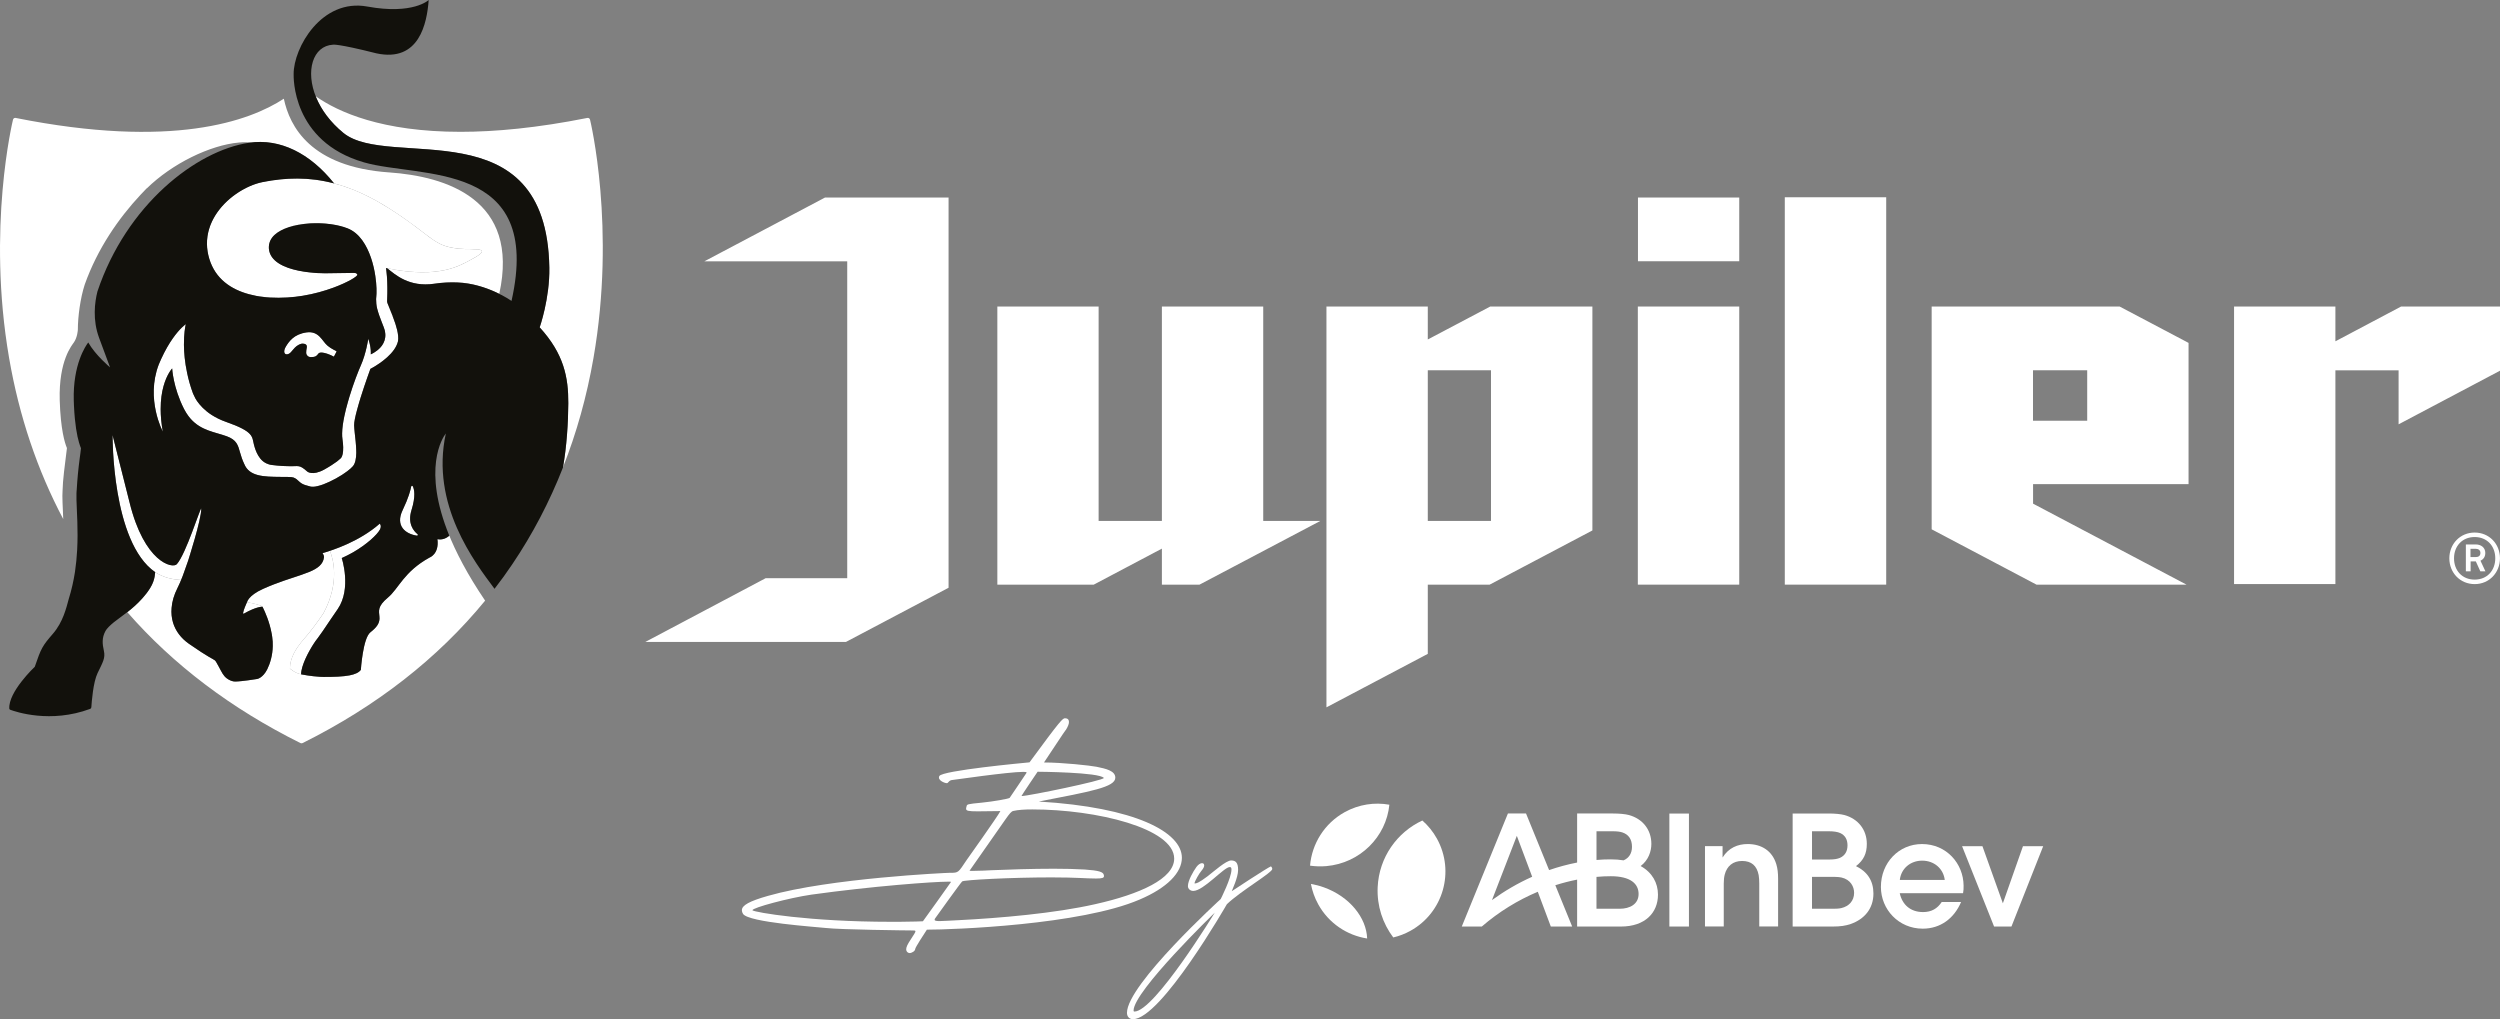 <?xml version="1.0" encoding="UTF-8"?>
<svg id="Layer_1" data-name="Layer 1" xmlns="http://www.w3.org/2000/svg" xmlns:xlink="http://www.w3.org/1999/xlink" viewBox="0 0 331.183 135.012">
  <rect x="0" y="0" width="331.183" height="135.012" fill="#808080" stroke="none"/>
  <defs>
    <style>
      .cls-1 {
        fill: none;
      }

      .cls-2 {
        fill: #12110c;
      }

      .cls-3 {
        clip-path: url(#clippath-1);
      }

      .cls-4 {
        clip-path: url(#clippath-3);
      }

      .cls-5 {
        clip-path: url(#clippath-2);
      }

      .cls-6 {
        fill: #fff;
      }

      .cls-7 {
        clip-path: url(#clippath);
      }
    </style>
    <clipPath id="clippath">
      <rect class="cls-1" width="331.181" height="135.01"/>
    </clipPath>
    <clipPath id="clippath-1">
      <rect class="cls-1" width="331.181" height="135.01"/>
    </clipPath>
    <clipPath id="clippath-2">
      <rect class="cls-1" width="331.181" height="135.01"/>
    </clipPath>
    <clipPath id="clippath-3">
      <rect class="cls-1" width="331.181" height="135.01"/>
    </clipPath>
  </defs>
  <g class="cls-7">
    <path class="cls-6" d="M43.351,45.747c-.683-.578-1.103-1.962-2.759-1.725-1.655.236-2.312,1.208-2.715,1.857-.158.254-.228.482-.228.657-.009.298.166.473.482.385.596-.158.753-1.112,1.822-1.384,0,0,.692-.096.701.385,0,.035,0,.07-.009.105,0,0-.079.342-.088.631,0,.131.018.254.061.333.14.245.35.385.946.289.193-.035.306-.096.385-.175.061-.035.088-.07.105-.105.114-.149.184-.289.464-.289.131-.009.271.009.412.044.096.018.201.044.289.07.053.018.096.035.149.044.464.166.858.385.858.385v-.009c.026.009.044.018.044.018l.28-.613.044-.079c0-.009-.009-.009-.009-.009l.009-.009c-.035-.105-.56-.228-1.244-.806"/>
    <path class="cls-6" d="M40.7,29.671c.14-.009.271-.026.412-.026-.14,0-.271.018-.412.026"/>
    <path class="cls-6" d="M61.594,34.822c.061-.035.131-.07.193-.096.307-.166.569-.315.814-.447,1.27-.674,1.366-.963,1.165-1.112-.044-.026-.105-.053-.166-.079-.105-.035-.508-.061-.928-.07-.114-.009-.236-.009-.35-.018-.403-.009-.744-.009-.744-.009-3.091-.14-3.731-.841-6.183-2.706-.928-.709-2.11-1.576-3.783-2.645-.517-.324-1.016-.622-1.515-.911-1.095-.613-2.154-1.13-3.179-1.55-.298-.114-.595-.228-.893-.333-.596-.219-1.173-.394-1.751-.543-.236-.07-.464-.123-.701-.175-.053-.009-.114-.026-.166-.035-.184-.044-.368-.079-.552-.114-.053-.009-.105-.018-.158-.026-.193-.035-.385-.07-.578-.096-.035-.009-.07-.009-.105-.018-.228-.026-.455-.061-.674-.079h-.009v-.009c-.035,0-.079-.009-.114-.009-.228-.026-.455-.044-.683-.053-.026-.009-.053-.009-.088-.009-1.927-.114-3.792.053-5.64.42-2.881.56-6.761,3.328-7.321,7.181v.018c-.026.158-.044.324-.053.49q0,.009-.009.018c-.009.166-.009.342-.009.508v.009c.009.631.105,1.279.306,1.944.814,2.68,2.899,4.072,5.281,4.711.298.079.604.149.911.21.149.026.306.053.455.079.306.044.622.079.928.105.158.018.315.026.464.035,1.55.096,3.074-.026,4.335-.228,1.515-.245,2.916-.657,4.072-1.077,1.927-.718,3.179-1.489,3.161-1.699,0-.009.009-.009.009-.018,0,0-.009,0-.009-.009q.009,0,.009-.009c-.009-.053-.035-.096-.088-.131-.105-.105-.298-.105-.412-.105-.044.009-.079.009-.079.009l-3.512.035s-2.47.061-4.606-.552c-1.533-.447-2.89-1.252-3.021-2.68v-.193c.079-1.839,2.443-2.855,5.079-3.083-1.349.105-2.627.394-3.564.893.648-.359,1.471-.622,2.364-.779.517-.096,1.068-.158,1.611-.193.744-.035,1.489-.018,2.216.053.981.105,1.918.315,2.671.613,1.716.666,2.75,2.513,3.31,4.396v.026c.035.096.061.193.088.289.026.131.061.263.096.385,0,.026.009.053.018.07.088.385.158.771.21,1.13.175,1.173.184,2.181.131,2.715,0,.026-.009.053-.009.079-.035.228-.044.447-.026.648-.009-.175-.009-.359.018-.543,0,.053-.009.114-.009.175,0,.35.035.832.14,1.261.298,1.182.911,2.417,1.025,2.951.026.131.044.263.053.394.044.622-.158,1.13-.438,1.533-.061.079-.123.158-.184.228-.56.639-1.305.937-1.305.937,0-.061.009-.123.009-.184.009-.508-.088-1.007-.184-1.357-.079-.315-.149-.517-.149-.517,0,0-.289,1.953-.99,3.529-.324.736-.963,2.364-1.515,4.16-.07.236-.14.482-.21.718-.175.613-.333,1.226-.455,1.813-.175.832-.289,1.62-.298,2.294-.009.289.009.552.044.797.061.412.088.762.096,1.051.018.779-.123,1.173-.236,1.357-.061.114-.123.14-.123.14,0,0-.009.018-.035.035-.044.044-.158.149-.35.298-.035.026-.079.061-.123.088-.35.263-.893.631-1.664,1.051-1.55.849-2.224.263-2.224.263-.543-.49-.832-.657-1.121-.709-.166-.026-.333-.018-.543-.009-.289.018-.744.009-1.27-.009-.131-.009-.271-.009-.412-.018-.42-.026-.867-.07-1.314-.123-.298-.035-.56-.114-.788-.228-.158-.079-.298-.175-.42-.28-.263-.21-.464-.464-.631-.744-.289-.49-.464-1.033-.578-1.489-.254-1.025.026-1.673-3.704-2.977-.753-.263-1.375-.587-1.9-.928-.946-.604-1.55-1.287-1.918-1.83-.088-.114-.158-.228-.219-.333,0-.009-.131-.263-.219-.464-.061-.114-.105-.21-.105-.21-.35-.946-.604-1.857-.779-2.715-.306-1.427-.412-2.697-.42-3.722-.009-1.445.166-2.417.236-2.68.018-.035.026-.061.026-.07-.035.026-.228.166-.543.464-.622.604-1.681,1.857-2.741,4.168-.105.236-.21.473-.315.727-1.76,4.589.534,8.88.534,8.88-.201-1.121-.28-2.111-.28-2.986,0-2.47.648-4.011,1.103-4.781.236-.403.42-.595.42-.595,0,0,.123,2.505,1.568,5.359.088.166.166.315.254.455.026.044.061.088.088.131.061.096.123.193.184.28.035.044.061.088.096.131.088.114.175.219.263.324,1.41,1.585,3.24,1.743,4.79,2.312,1.305.482,1.48,1.165,1.751,2.146.131.447.28.955.56,1.533.333.814.963,1.235,1.795,1.454.832.219,1.865.236,3.012.245,1.541.009,1.603,0,1.944.193.044.026.096.061.166.096.604.525.595.683,1.848.99.236.053.552.035.911-.053.236-.053.499-.131.771-.236.271-.096.56-.219.841-.35.578-.271,1.156-.587,1.664-.92.254-.158.49-.324.701-.482.315-.236.569-.464.736-.657.324-.385.438-1.033.447-1.769,0-.123,0-.254-.009-.377-.009-.385-.044-.779-.079-1.165-.079-.788-.175-1.541-.193-2.102-.018-.42.149-1.2.394-2.093.131-.499.289-1.033.455-1.568.604-1.927,1.305-3.818,1.305-3.818,0,0,2.11-1.068,3.144-2.566.245-.35.42-.718.508-1.095.158-.893-.28-2.233-.718-3.337.096.053.175.088.236.088-.333-.806-.718-1.48-.911-1.795-.035-.105-.053-.193-.053-.236.044-.99.044-1.813.018-2.47-.026-1.279-.166-1.953-.166-1.953.044.009.079.018.123.018.018.009.044.009.061.018,5.718,1.182,8.591.149,10.281-.718"/>
    <path class="cls-6" d="M50.314,70.18c.035-.053.053-.105.07-.149.166-.455-.079-.657-.079-.657-.158.14-.315.271-.473.394-.053.044-.096.079-.149.123-.114.079-.219.166-.333.245-.061.044-.114.088-.175.131-.114.079-.219.158-.333.228-.053.035-.105.079-.166.114-.123.088-.254.166-.385.245-.035.026-.07.044-.114.07-.166.105-.333.201-.499.298-.035.018-.07.035-.105.061-.131.07-.263.14-.394.21-.053.026-.114.061-.166.088-.114.061-.219.114-.324.166-.061.026-.123.061-.184.088-.105.053-.219.105-.324.158-.053.018-.105.044-.158.07-.14.061-.28.123-.412.184-.035.009-.061.026-.096.035-.131.061-.271.123-.403.175-.061.018-.123.044-.184.07-.079.035-.166.061-.245.096-.07.026-.131.053-.201.07-.07.026-.14.053-.21.079-.061.026-.131.053-.193.07-.061.026-.123.044-.175.061-.07.026-.14.053-.201.07.377.911,1.384,4.098-.849,8.267-1.865,2.724-2.399,3.135-2.977,3.871-.578.736-1.471,2.005-1.471,3.45,0,0,.709.648,1.48.762.009-1.025.779-2.583,1.427-3.661.096-.149.184-.298.271-.429.158-.236.307-.438.412-.578.035-.044.07-.088.105-.131.412-.543.744-1.042,1.751-2.531.245-.377.543-.806.893-1.314,1.857-2.724.525-6.752.525-6.752.525-.228,1.025-.49,1.489-.753,1.865-1.068,3.188-2.329,3.555-2.995"/>
    <path class="cls-6" d="M54.685,64.424c-.044-.096-.193-.079-.21.026-.088.455-.35,1.489-1.138,3.126-.998,2.093.377,3.153,1.892,3.389.114.018.175-.131.088-.201-.525-.42-1.357-1.401-.806-3.188.578-1.848.368-2.759.175-3.153"/>
    <path class="cls-6" d="M32.686,79.846c-.009.018-.009.026-.018.044-.009.018-.018.035-.026.061-.018.026-.026.053-.035.088-.009.009-.018.026-.018.035-.044.096-.088.201-.123.298-.009.018-.009.026-.018.035-.018.044-.035.079-.044.123-.009.018-.009.026-.018.035-.018.044-.026.088-.044.131-.009.009-.009.018-.009.026-.018.044-.035.088-.044.131,0,0-.009.009-.009.018-.026.096-.053.175-.061.245,0,.009-.009.018-.009.026v.123c.009.009.009.018.009.018.009.009.018.018.026.018l.009.009c.018,0,.035-.009.061-.018.105-.061.21-.123.306-.175.026-.018.044-.026.07-.035.079-.044.149-.079.219-.114q.009,0,.018-.009c.088-.044.166-.079.245-.114.018-.009.035-.018.044-.026.07-.026.14-.061.201-.088.009,0,.018,0,.026-.009.07-.026.131-.053.193-.079.009,0,.018,0,.026-.009.061-.018.123-.044.175-.061.009-.009.018-.009.018-.009.061-.018.114-.035.166-.053.009,0,.018-.009.035-.009.044-.018.088-.026.123-.035.018-.009.026-.009.044-.009.035-.009.07-.018.096-.026.018-.009.026-.009.044-.009.026-.009.053-.018.079-.018h.018c.026-.009.061-.009.079-.018h.035c.018-.009.035-.009.053-.009h.035c.009,0,.018-.009.026-.009h.079c-.096-.175-1.13-.447-2.049-.595-.018.026-.026.044-.035.07"/>
    <path class="cls-6" d="M20.561,75.794s-.009,0-.009.009c1.13.701,2.198.955,3.442,1.025.061-.158.123-.315.193-.482.053-.158.114-.315.175-.482.184-.49.368-1.016.552-1.568,0-.009,1.778-5.482,1.743-6.936-.114-.149-2.032,6.034-3.231,7.374-.569.631-4.309-.21-6.27-8.214l-2.242-8.88s-.131,14.178,5.648,18.154"/>
    <path class="cls-6" d="M51.542,22.84c-10.395-.727-13.162-6.078-13.942-9.764-4.554,2.977-14.791,6.691-35.519,2.548-.018-.009-.044-.009-.061-.009-.14,0-.263.096-.298.236-.035.149-3.485,14.336-.517,31.57,1.331,7.715,3.739,14.861,7.172,21.341-.061-1.646-.158-2.969-.088-3.783.018-1.287.306-3.468.578-5.622-.289-.683-.841-2.47-.955-6.331-.149-5.307,1.646-7.312,1.892-7.689.455-.666.508-1.638.508-1.638,0-1.76.333-4.221.911-5.999,1.69-4.764,4.51-8.81,7.391-11.892.271-.298.552-.595.832-.876v.026c3.372-3.301,8.389-5.736,12.208-6.078.569-.053,1.121-.044,1.655-.009,3.95-.455,7.838,1.506,10.947,5.421-.998-.271-1.97-.438-2.925-.543v.009c.963.105,1.944.28,2.942.543,2.303.604,4.72,1.673,7.339,3.345,6.104,3.897,5.71,5.149,9.966,5.342,0,0,1.778.018,2.023.105.368.114.534.377-.998,1.191-1.524.806-4.256,2.715-11.288,1.252-.061-.009-.123-.018-.184-.035v.009c.061.018.123.026.184.044,1.025.823,2.881,2.531,6.226,2.032,1.095-.166,2.102-.193,3.021-.166,2.242.079,4.256.849,5.578,1.506,2.759-12.549-7.067-15.562-14.598-16.087M78.164,15.86c-.035-.166-.193-.271-.359-.236-6.62,1.322-12.173,1.839-16.805,1.839-10.404,0-16.201-2.618-19.178-4.711.026.07.053.14.079.21.666,1.576,1.83,3.214,3.582,4.641,6.043,4.957,26.937-3.547,27.288,17.856.07,4.081-1.279,7.908-1.279,7.908,3.214,3.512,3.809,6.638,3.792,10.062-.009,2.496-.219,5.797-.709,8.495,1.804-4.571,3.161-9.405,4.046-14.502,3.004-17.252-.42-31.421-.455-31.561M74.573,61.941v-.018c-.053.149-.114.298-.175.438.061-.14.123-.28.175-.42M59.353,70.54c1.016,2.583,2.575,5.578,4.913,9.029-6.27,7.654-14.379,13.985-24.187,18.872-.079.035-.184.044-.271,0-9.178-4.563-16.858-10.377-22.944-17.348.648-.499,2.102-1.699,3.021-3.179.683-1.095.639-2.014.666-2.111,1.13.701,2.207.955,3.442,1.025-.166.412-.333.779-.49,1.086-.447.884-.709,1.769-.771,2.618-.061.683.009,1.34.193,1.962.333,1.086,1.033,2.04,2.11,2.794,2.662,1.857,3.179,1.988,3.415,2.181.131.105.193.228.49.771.464.849.613,1.235,1.086,1.611.07.061.368.263.683.359.149.053.315.079.464.079.849-.009,2.916-.342,2.916-.342,0,0,.744-.149,1.314-1.287.403-.823.709-1.892.727-3.065.009-.394-.009-.797-.07-1.208-.018-.131-.035-.271-.061-.403-.28-1.594-.902-2.942-1.13-3.424-.044-.079-.07-.14-.088-.166,0-.009-.009-.009-.009-.009v-.009c-.096-.175-1.13-.447-2.058-.596.044-.088.061-.14.061-.14,0,0,.053-.149.254-.394.263-.315.797-.779,1.839-1.244,1.962-.876,3.696-1.384,5.053-1.848.385-.131.736-.263,1.06-.394,1.121-.473,1.822-.998,1.935-1.927.018-.114-.018-.245-.096-.394-.026-.053-.061-.105-.096-.158.271-.079.596-.184.981-.307.377.911,1.384,4.098-.858,8.267-1.857,2.724-2.399,3.135-2.969,3.871-.578.727-1.471,2.005-1.471,3.45,0,0,.709.639,1.48.753v.018s1.322.263,2.496.324c.166.009.333.018.49.018,1.366,0,2.557-.035,3.45-.21.692-.131,1.208-.359,1.48-.727,0,0,.263-4.186,1.261-4.974.867-.683,1.182-1.173,1.208-1.795,0-.088,0-.175-.009-.271-.053-.762-.315-1.331,1.13-2.54,1.436-1.2,2.093-3.407,5.5-5.289,0,0,1.314-.455,1.051-2.443.683.14,1.235-.166,1.576-.455-.053-.149-.114-.289-.166-.429"/>
    <path class="cls-2" d="M37.881,45.898c.403-.657,1.06-1.62,2.715-1.857,1.655-.236,2.067,1.138,2.759,1.725.166.14.333.254.473.35.298.193.525.289.657.359.061.035.096.061.105.088l-.368.683s-.385-.219-.858-.377c-.044-.018-.088-.026-.14-.044-.096-.026-.193-.053-.289-.079-.14-.026-.289-.044-.42-.044-.315.009-.359.193-.508.35-.088.096-.21.184-.438.228-.596.096-.806-.053-.946-.298-.149-.236.018-.946.018-.946.114-.613-.683-.508-.683-.508-1.068.28-1.226,1.235-1.822,1.392-.499.131-.657-.368-.254-1.025M53.338,67.581c.788-1.638,1.051-2.671,1.13-3.126.026-.114.166-.131.219-.035.193.394.403,1.305-.175,3.161-.552,1.778.28,2.759.797,3.179.096.07.035.219-.079.201-1.524-.228-2.89-1.296-1.892-3.38M35.998,83.984c-.28-1.594-.902-2.951-1.138-3.424-.035-.088-.061-.14-.079-.166-.009-.009-.009-.018-.009-.018,0,0-.744-.061-2.461.911-.018.018-.035.018-.053.018h-.009c-.009-.009-.018-.009-.026-.018q0-.009-.009-.018v-.035c-.009-.009-.009-.018-.009-.026.009-.018.009-.044.009-.07,0,0,0-.009.009-.018.009-.07.035-.158.061-.254,0,0,0-.009.009-.018.009-.044.026-.079.035-.123.009-.018.009-.026.018-.035.009-.044.026-.079.044-.123,0-.009.009-.026.009-.035.018-.044.035-.088.053-.131.009-.009.009-.018.009-.026.044-.105.088-.21.131-.298,0-.018.009-.026.009-.044.018-.026.026-.061.044-.088.009-.018.018-.035.026-.053,0-.018.009-.035.018-.053.053-.123.088-.201.088-.201,0,0,.053-.158.254-.394.263-.315.797-.779,1.839-1.244,1.962-.876,3.696-1.384,5.053-1.848.385-.131.736-.263,1.06-.394,1.121-.473,1.822-.998,1.935-1.927.018-.114-.018-.245-.096-.394-.026-.053-.061-.105-.096-.158,1.471-.429,4.922-1.576,7.575-3.906,0,0,.254.201.088.648-.018.053-.044.096-.07.158-.368.657-1.69,1.918-3.555,2.995-.464.263-.963.517-1.489.753,0,0,1.331,4.02-.525,6.743-.35.517-.648.946-.902,1.314-1.007,1.489-1.331,1.997-1.743,2.531-.035.044-.07.088-.105.14-.114.131-.254.333-.412.578-.692,1.051-1.699,2.925-1.699,4.098,0,0,1.322.263,2.496.324.166.009.333.018.482.018,1.366,0,2.566-.035,3.459-.21.692-.14,1.208-.359,1.48-.727,0,0,.263-4.186,1.261-4.974.867-.683,1.173-1.173,1.208-1.795,0-.088,0-.175-.009-.271-.053-.762-.315-1.34,1.13-2.54,1.436-1.208,2.093-3.407,5.491-5.289,0,0,1.322-.455,1.06-2.443.683.14,1.235-.166,1.576-.455-3.626-8.871-.893-12.978-.473-13.53h.009c-2.049,9.423,3.827,17.042,6.454,20.562.823-1.06,1.611-2.146,2.356-3.258,2.68-3.967,4.922-8.249,6.708-12.803.49-2.697.701-6.016.709-8.512.018-3.424-.578-6.55-3.792-10.062,0,0,1.349-3.827,1.279-7.908-.35-21.403-21.245-12.899-27.288-17.856-1.751-1.436-2.916-3.065-3.582-4.65-1.497-3.564-.455-6.883,2.216-7.032,0,0,.56-.166,5.754,1.147,5.657,1.217,6.691-3.958,6.918-7.067,0,0-2.058,1.979-8.127.867-6.069-1.112-9.782,5.473-9.764,8.95,0,.289-.28,8.924,9.318,11.691,7.382,2.137,23.767-.368,19.546,18.355,0,0-3.24-2.312-7.198-2.443-.92-.035-1.927,0-3.021.166-3.345.499-5.202-1.217-6.226-2.032-.061-.018-.123-.026-.184-.044,0,0,.289,1.541.149,4.414-.026.447,1.734,3.617,1.445,5.281-.088.377-.271.744-.508,1.095-1.033,1.497-3.153,2.566-3.153,2.566,0,0-.692,1.892-1.296,3.818-.166.534-.324,1.068-.455,1.568-.245.893-.412,1.673-.403,2.093.018.56.123,1.322.201,2.102.035.385.07.788.079,1.165.009.131.009.254.009.377-.018.736-.123,1.384-.447,1.769-.166.193-.42.42-.736.657-.21.158-.447.324-.701.49-.508.324-1.086.648-1.664.911-.28.131-.569.254-.841.359-.271.096-.534.175-.771.228-.368.088-.674.105-.911.053-1.252-.306-1.244-.464-1.857-.981-.061-.044-.114-.07-.158-.105-.342-.193-.403-.184-1.944-.193-1.147-.009-2.181-.026-3.012-.245-.832-.219-1.462-.639-1.795-1.454-.28-.578-.429-1.086-.56-1.533-.271-.981-.455-1.664-1.751-2.146-1.55-.569-3.38-.727-4.79-2.312-.088-.105-.175-.21-.263-.324-.035-.044-.061-.088-.096-.131-.061-.088-.123-.184-.184-.271-.035-.053-.061-.096-.088-.14-.088-.14-.166-.289-.254-.447-1.454-2.864-1.568-5.368-1.568-5.368,0,0-.184.193-.42.595-.455.771-1.112,2.312-1.103,4.79,0,.867.079,1.865.28,2.977,0,0-2.294-4.282-.534-8.88.105-.254.21-.49.315-.727,1.06-2.312,2.119-3.564,2.741-4.168.306-.298.508-.438.543-.455-.009,0-.018.026-.026.061-.07.271-.245,1.235-.236,2.68.009,1.025.114,2.294.42,3.722.175.858.429,1.769.779,2.715,0,0,.044.096.096.21.096.201.228.464.228.464.061.105.131.219.21.342.377.534.981,1.217,1.927,1.83.525.333,1.147.657,1.9.92,3.731,1.305,3.442,1.953,3.704,2.986.114.447.28.99.578,1.48.166.28.368.543.622.753.131.105.271.193.429.271.228.114.49.201.788.228.438.061.893.096,1.314.123.14.009.28.018.412.018.525.026.981.026,1.27.009.21-.009.377-.018.543.018.289.044.578.219,1.121.701,0,0,.674.587,2.224-.254.771-.429,1.314-.797,1.664-1.051.044-.035.088-.07.123-.096.184-.149.307-.254.35-.298.026-.018.035-.026.035-.026,0,0,.053-.035.123-.149.114-.184.254-.569.236-1.357-.009-.289-.035-.639-.096-1.051-.035-.236-.053-.508-.044-.797.009-.674.123-1.462.298-2.286.123-.595.28-1.208.455-1.813.061-.245.14-.49.21-.727.543-1.795,1.182-3.424,1.515-4.16.701-1.568.981-3.52.981-3.52,0,0,.079.201.158.508.096.359.193.849.184,1.357,0,.061-.009.123-.009.193,0,0,.736-.298,1.305-.946.061-.07.123-.149.184-.228.28-.403.482-.911.438-1.533-.009-.131-.026-.254-.053-.394-.114-.534-.727-1.769-1.025-2.951-.114-.42-.14-.911-.14-1.261,0-.088.009-.175.018-.254.061-.499.07-1.568-.123-2.811-.114-.753-.289-1.559-.552-2.347-.578-1.734-1.55-3.363-3.126-3.976-1.314-.517-3.153-.744-4.93-.648-.552.035-1.095.096-1.611.193-1.734.315-3.188.99-3.696,2.075-.149.324-.219.692-.184,1.086.307,3.424,7.654,3.258,7.654,3.258l3.52-.053h.044c.114,0,.307.009.412.105.026.018.044.035.061.061.009.018.018.044.026.079l-.009.009c.018.21-1.235.99-3.161,1.699-1.156.429-2.557.832-4.072,1.077-1.261.21-2.785.324-4.335.236-.149-.009-.306-.026-.464-.035-.306-.035-.622-.07-.928-.114-.149-.026-.306-.053-.455-.079-.306-.061-.613-.131-.911-.21-2.391-.639-4.475-2.032-5.281-4.703-.201-.674-.298-1.322-.306-1.944-.035-2.82,1.734-5.158,3.836-6.629,1.165-.814,2.435-1.366,3.555-1.585,3.03-.595,6.095-.718,9.449.175-3.196-4.02-7.207-5.99-11.262-5.386-7.032,1.051-16.253,8.241-20.089,19.704-.368,1.454-.657,3.766.219,6.139l1.454,3.914s-1.935-1.611-2.89-3.301c-.342.447-2.049,2.916-1.918,7.689.009.245.018.473.026.692.114,2.478.412,4.011.674,4.895.096.324.184.569.254.736-.053.447-.096.884-.166,1.322-.044.342-.096.701-.131,1.06-.166,1.445-.263,2.925-.271,3.196-.009.026-.009.035-.009.044-.009.105-.009.219-.018.333v.928c.044,1.585.236,3.941.088,6.62-.053.928-.14,1.9-.289,2.89-.184,1.173-.447,2.373-.823,3.573-.315,1.156-.753,3.056-2.093,4.606-1.384,1.603-1.559,1.883-2.408,4.379,0,0-3.538,3.337-3.372,5.561.009.044.044.105.105.123,0,0,.009,0,.009.009.744.28,5.342,1.839,10.596-.114.123-.07.14-.131.158-.228.044-.683.236-3.293.823-4.51.683-1.419,1.051-1.988.841-2.934-.21-.946-.289-1.734.21-2.653.175-.315.569-.709,1.103-1.147.42-.333.911-.692,1.427-1.077.009-.009.018-.009.026-.018.123-.088,2.181-1.533,3.354-3.433.736-1.173.631-2.146.674-2.111-5.771-3.976-5.648-18.154-5.648-18.154l2.242,8.88c1.962,7.995,5.71,8.845,6.27,8.214,1.208-1.34,3.118-7.531,3.24-7.374.026,1.454-1.751,6.927-1.743,6.927-.193.56-.377,1.086-.56,1.576-.053.166-.114.324-.175.482-.236.613-.464,1.147-.683,1.568-.447.884-.709,1.769-.771,2.618-.061.683.009,1.34.193,1.962.333,1.077,1.033,2.04,2.111,2.794,2.662,1.848,3.179,1.988,3.407,2.172.14.114.201.236.499.779.464.849.613,1.235,1.086,1.611.07.053.368.263.683.359.149.053.315.07.464.07.849,0,2.916-.342,2.916-.342,0,0,.744-.14,1.314-1.279.403-.823.709-1.892.727-3.074.009-.385-.009-.788-.07-1.2-.018-.131-.035-.271-.061-.403"/>
  </g>
  <path class="cls-6" d="M189.144,49.051h8.372v19.958h-8.372v-19.958ZM197.411,40.609l-8.267,4.361v-4.361h-13.425v53.095l13.425-7.085v-9.169h8.197l13.609-7.181v-29.661h-13.539Z"/>
  <polygon class="cls-6" points="109.293 26.167 93.311 34.617 112.235 34.617 112.235 76.6 101.42 76.6 85.482 85.042 112.06 85.042 125.66 77.861 125.66 26.167 109.293 26.167"/>
  <polygon class="cls-6" points="153.919 77.45 153.919 72.677 144.89 77.45 132.122 77.45 132.122 40.608 145.538 40.608 145.538 69.008 153.919 69.008 153.919 40.608 167.344 40.608 167.344 69.008 174.91 69.008 158.902 77.45 153.919 77.45"/>
  <polygon class="cls-6" points="318.082 40.606 309.378 45.212 309.378 40.606 295.953 40.606 295.953 77.377 309.378 77.377 309.378 49.056 317.749 49.056 317.749 56.211 331.183 49.109 331.183 40.606 318.082 40.606"/>
  <path class="cls-6" d="M269.318,55.733h7.181v-6.682h-7.181v6.682ZM269.782,77.451l-13.889-7.33v-29.512h24.906l9.125,4.816v18.714h-20.597v2.583l20.326,10.728h-19.87Z"/>
  <rect class="cls-6" x="236.437" y="26.132" width="13.434" height="51.317"/>
  <path class="cls-6" d="M216.969,77.449h13.434v-36.842h-13.434v36.842ZM216.987,34.609h13.416v-8.442h-13.416v8.442Z"/>
  <g class="cls-3">
    <path class="cls-6" d="M327.974,72.702h-.701v1.095h.701c.368,0,.613-.166.613-.552,0-.368-.28-.543-.613-.543M328.578,75.688l-.595-1.314h-.692v1.314h-.631v-3.564h1.314c.674,0,1.261.394,1.261,1.121,0,.464-.201.832-.639,1.033l.657,1.41h-.674ZM327.825,71.143c-1.646,0-2.732,1.2-2.732,2.82,0,1.629,1.086,2.82,2.732,2.82s2.732-1.2,2.732-2.829c0-1.62-1.086-2.811-2.732-2.811M327.825,77.378c-1.927,0-3.354-1.506-3.354-3.415,0-1.9,1.427-3.415,3.354-3.415s3.354,1.506,3.354,3.407c0,1.909-1.427,3.424-3.354,3.424"/>
    <path class="cls-6" d="M135.319,105.449h.061c.858,0,10.85-2.058,10.85-2.391-.587-.762-8.678-.823-8.775-.823-.035.035-2.137,3.161-2.137,3.214M155.548,113.742c0-4.011-10.272-6.515-18.802-6.515-1.007,0-1.865.053-2.505.201-.254.053-.473.306-1.077,1.165l-4.729,6.761.324.018c.736,0,2.452-.07,2.54-.088,2.286-.096,5.429-.201,8.293-.201,1.497,0,2.925.035,4.116.105,1.848.131,2.461.315,2.522.736l.018.123c0,.236-.184.333-1.06.333-1.392,0-2.435-.149-5.92-.149-5.333,0-11.586.333-11.805.534-.166.123-3.468,4.729-3.538,4.834-.079.096-.114.166-.114.245,0,.123.201.175.657.175.517,0,1.349-.07,2.575-.123,5.333-.271,12.663-.893,18.049-2.119,5.955-1.331,10.456-3.38,10.456-6.034M125.983,116.833c0-.035-.14-.035-.42-.035-1.9,0-9.939.587-18.066,1.716-2.995.438-7.82,1.734-7.82,2.067l.018.018c.298.254,7.452,1.515,18.346,1.515h1.112c1.699-.018,3.091-.053,3.109-.07.035-.044,3.722-5.176,3.722-5.211M150.959,119.171c-7.803,3.363-24.722,3.985-28.172,3.985-.368.569-1.55,2.356-1.55,2.575,0,.236-.42.525-.753.525-.14,0-.438-.14-.438-.508,0-.271.166-.639.569-1.244.455-.709.657-.998.657-1.13,0-.114-.131-.114-.35-.114-.657,0-9.642-.105-11.489-.324-1.314-.149-10.246-.736-10.999-1.865-.105-.166-.158-.324-.158-.49,0-.657,1.016-1.208,3.45-1.9,8.241-2.356,23.715-3.056,24.039-3.056h.096c1.147,0,1.06-.018,2.207-1.716.07-.105,4.02-5.64,4.457-6.463-1.349.018-2.303.035-2.995.035-1.279,0-1.55-.07-1.55-.35,0-.07.018-.158.053-.271.07-.333.035-.333,2.067-.534,1.436-.14,3.538-.508,3.652-.631.07-.079,2.04-3.021,2.242-3.328v-.018c0-.079-.158-.096-.455-.096-1.953,0-9.318,1.077-9.405,1.077-.149,0-.368.114-.455.236-.114.131-.166.184-.254.184-.096,0-.201-.035-.368-.088-.42-.166-.674-.403-.674-.657,0-.07.018-.149.053-.201.385-.736,11.122-1.734,11.945-1.813,4.116-5.605,4.387-5.841,4.711-5.841.333,0,.517.184.517.49,0,.271-.149.639-.403,1.042-.018,0-.201.219-2.907,4.326,2.452,0,6.104.403,6.962.569,1.244.254,2.487.534,2.487,1.445,0,1.261-3.214,1.813-10.141,3.161,12.803.762,18.959,4.055,18.959,7.452,0,1.97-1.953,3.985-5.605,5.535"/>
    <path class="cls-6" d="M150.167,133.874c0,.079.035.131.105.131,2.671,0,10.649-13.101,10.649-13.101,0,0-10.754,10.395-10.754,12.969M162.533,119.775s-8.731,15.238-12.444,15.238c-.49,0-.797-.35-.797-.841,0-3.748,12.418-15.071,12.418-15.071,0,0,1.427-2.794,1.427-3.914,0-.289-.096-.324-.236-.324-.753,0-3.477,3.161-4.825,3.161-.42,0-.709-.298-.709-.639,0-.718.674-1.9,1.13-2.54.254-.35.552-.499.727-.499.184,0,.298.096.298.298,0,.166-.096.403-.35.692-.324.368-.928,1.445-.928,1.664l.018.035c.219,0,.508-.053,1.699-.946.858-.666,2.47-2.102,3.126-2.102.56,0,.928.236.928,1.244,0,1.042-.823,2.715-.841,2.829-.018,0,4.825-3.179,5.193-3.293,0,0,.175.149.175.35,0,.49-4.16,2.89-6.007,4.659"/>
  </g>
  <rect class="cls-6" x="221.147" y="107.775" width="2.592" height="14.966"/>
  <g class="cls-5">
    <path class="cls-6" d="M214.574,120.385h-3.083v-4.221c.639-.061,1.279-.088,1.9-.088,2.61,0,3.678.998,3.678,2.356,0,1.349-1.165,1.953-2.496,1.953M211.492,110.121h2.198c.508,0,.928.053,1.217.149.832.271,1.287.902,1.287,1.918,0,.884-.429,1.489-1.112,1.786-.525-.088-1.103-.131-1.716-.131-.631,0-1.252.026-1.874.079v-3.801ZM197.647,119.238l3.293-8.512,2.032,5.421c-1.883.841-3.678,1.892-5.324,3.091M217.342,114.728c1.042-.788,1.419-1.953,1.419-2.934,0-1.909-1.182-3.337-2.986-3.827-.464-.123-1.226-.201-2.11-.201h-4.738v6.498c-1.252.245-2.496.578-3.713.998l-3.056-7.496h-2.399l-6.113,14.975h2.653c2.259-1.953,4.79-3.503,7.417-4.606l1.725,4.606h2.829l-2.233-5.473c.963-.306,1.927-.552,2.89-.744v6.218h5.806c3.196,0,4.904-1.83,4.904-4.221,0-1.559-.762-2.942-2.294-3.792"/>
    <path class="cls-6" d="M231.513,111.814c-1.287,0-2.522.49-3.319,1.786v-1.506h-2.329v10.64h2.487v-5.692c0-.438.044-.858.123-1.165.289-1.147,1.103-1.822,2.303-1.822,1.244,0,1.962.631,2.198,1.874.053.298.079.718.079,1.112v5.692h2.496v-6.349c0-.709-.07-1.349-.236-1.892-.543-1.804-1.988-2.68-3.801-2.68"/>
    <path class="cls-6" d="M243.922,120.298c-.271.07-.718.088-1.016.088h-2.864v-4.221h3.083c.28,0,.595.035.814.079,1.217.271,1.681,1.226,1.681,2.032,0,1.06-.683,1.786-1.699,2.023M240.043,110.122h2.303c.517,0,1.077.07,1.436.236.622.289.963.823.963,1.629,0,.814-.359,1.366-.998,1.655-.315.14-.779.219-1.322.219h-2.382v-3.739ZM245.867,114.737c1.016-.779,1.436-1.673,1.436-2.942,0-1.909-1.182-3.337-2.977-3.827-.473-.123-1.226-.201-2.11-.201h-4.738v14.975h5.298c1.033,0,1.725-.105,2.408-.342,1.778-.631,2.995-2.005,2.995-4.028,0-1.69-.797-2.89-2.312-3.634"/>
  </g>
  <polygon class="cls-6" points="267.988 112.098 265.326 119.664 262.62 112.098 259.923 112.098 264.161 122.738 266.464 122.738 270.668 112.098 267.988 112.098"/>
  <g class="cls-4">
    <path class="cls-6" d="M251.674,116.569c.175-1.541,1.436-2.557,2.96-2.557,1.594,0,2.811,1.06,2.995,2.557h-5.955ZM254.608,111.814c-3.056,0-5.438,2.461-5.438,5.683,0,2.969,2.338,5.526,5.543,5.526,2.338,0,4.151-1.349,5.079-3.529h-2.566c-.578.867-1.349,1.331-2.47,1.331-1.673,0-2.759-.981-3.091-2.496h8.389c.061-.35.079-.657.07-1.016-.026-2.89-2.242-5.5-5.517-5.5"/>
    <path class="cls-6" d="M182.504,117.523c-.114,2.496.674,4.825,2.067,6.664.779-.184,1.541-.473,2.268-.876,4.344-2.399,5.92-7.864,3.52-12.208-.517-.937-1.182-1.743-1.935-2.408-3.354,1.559-5.736,4.878-5.92,8.827M175.376,117.549c-.569-.21-1.147-.35-1.716-.455.175.928.49,1.839.972,2.706,1.392,2.522,3.836,4.116,6.48,4.527-.096-2.767-2.338-5.561-5.736-6.778M175.7,114.738c4.484-.394,7.934-3.888,8.354-8.135-1.953-.35-4.037-.053-5.911.981-2.715,1.506-4.352,4.212-4.598,7.093.692.096,1.419.123,2.154.061"/>
  </g>
</svg>